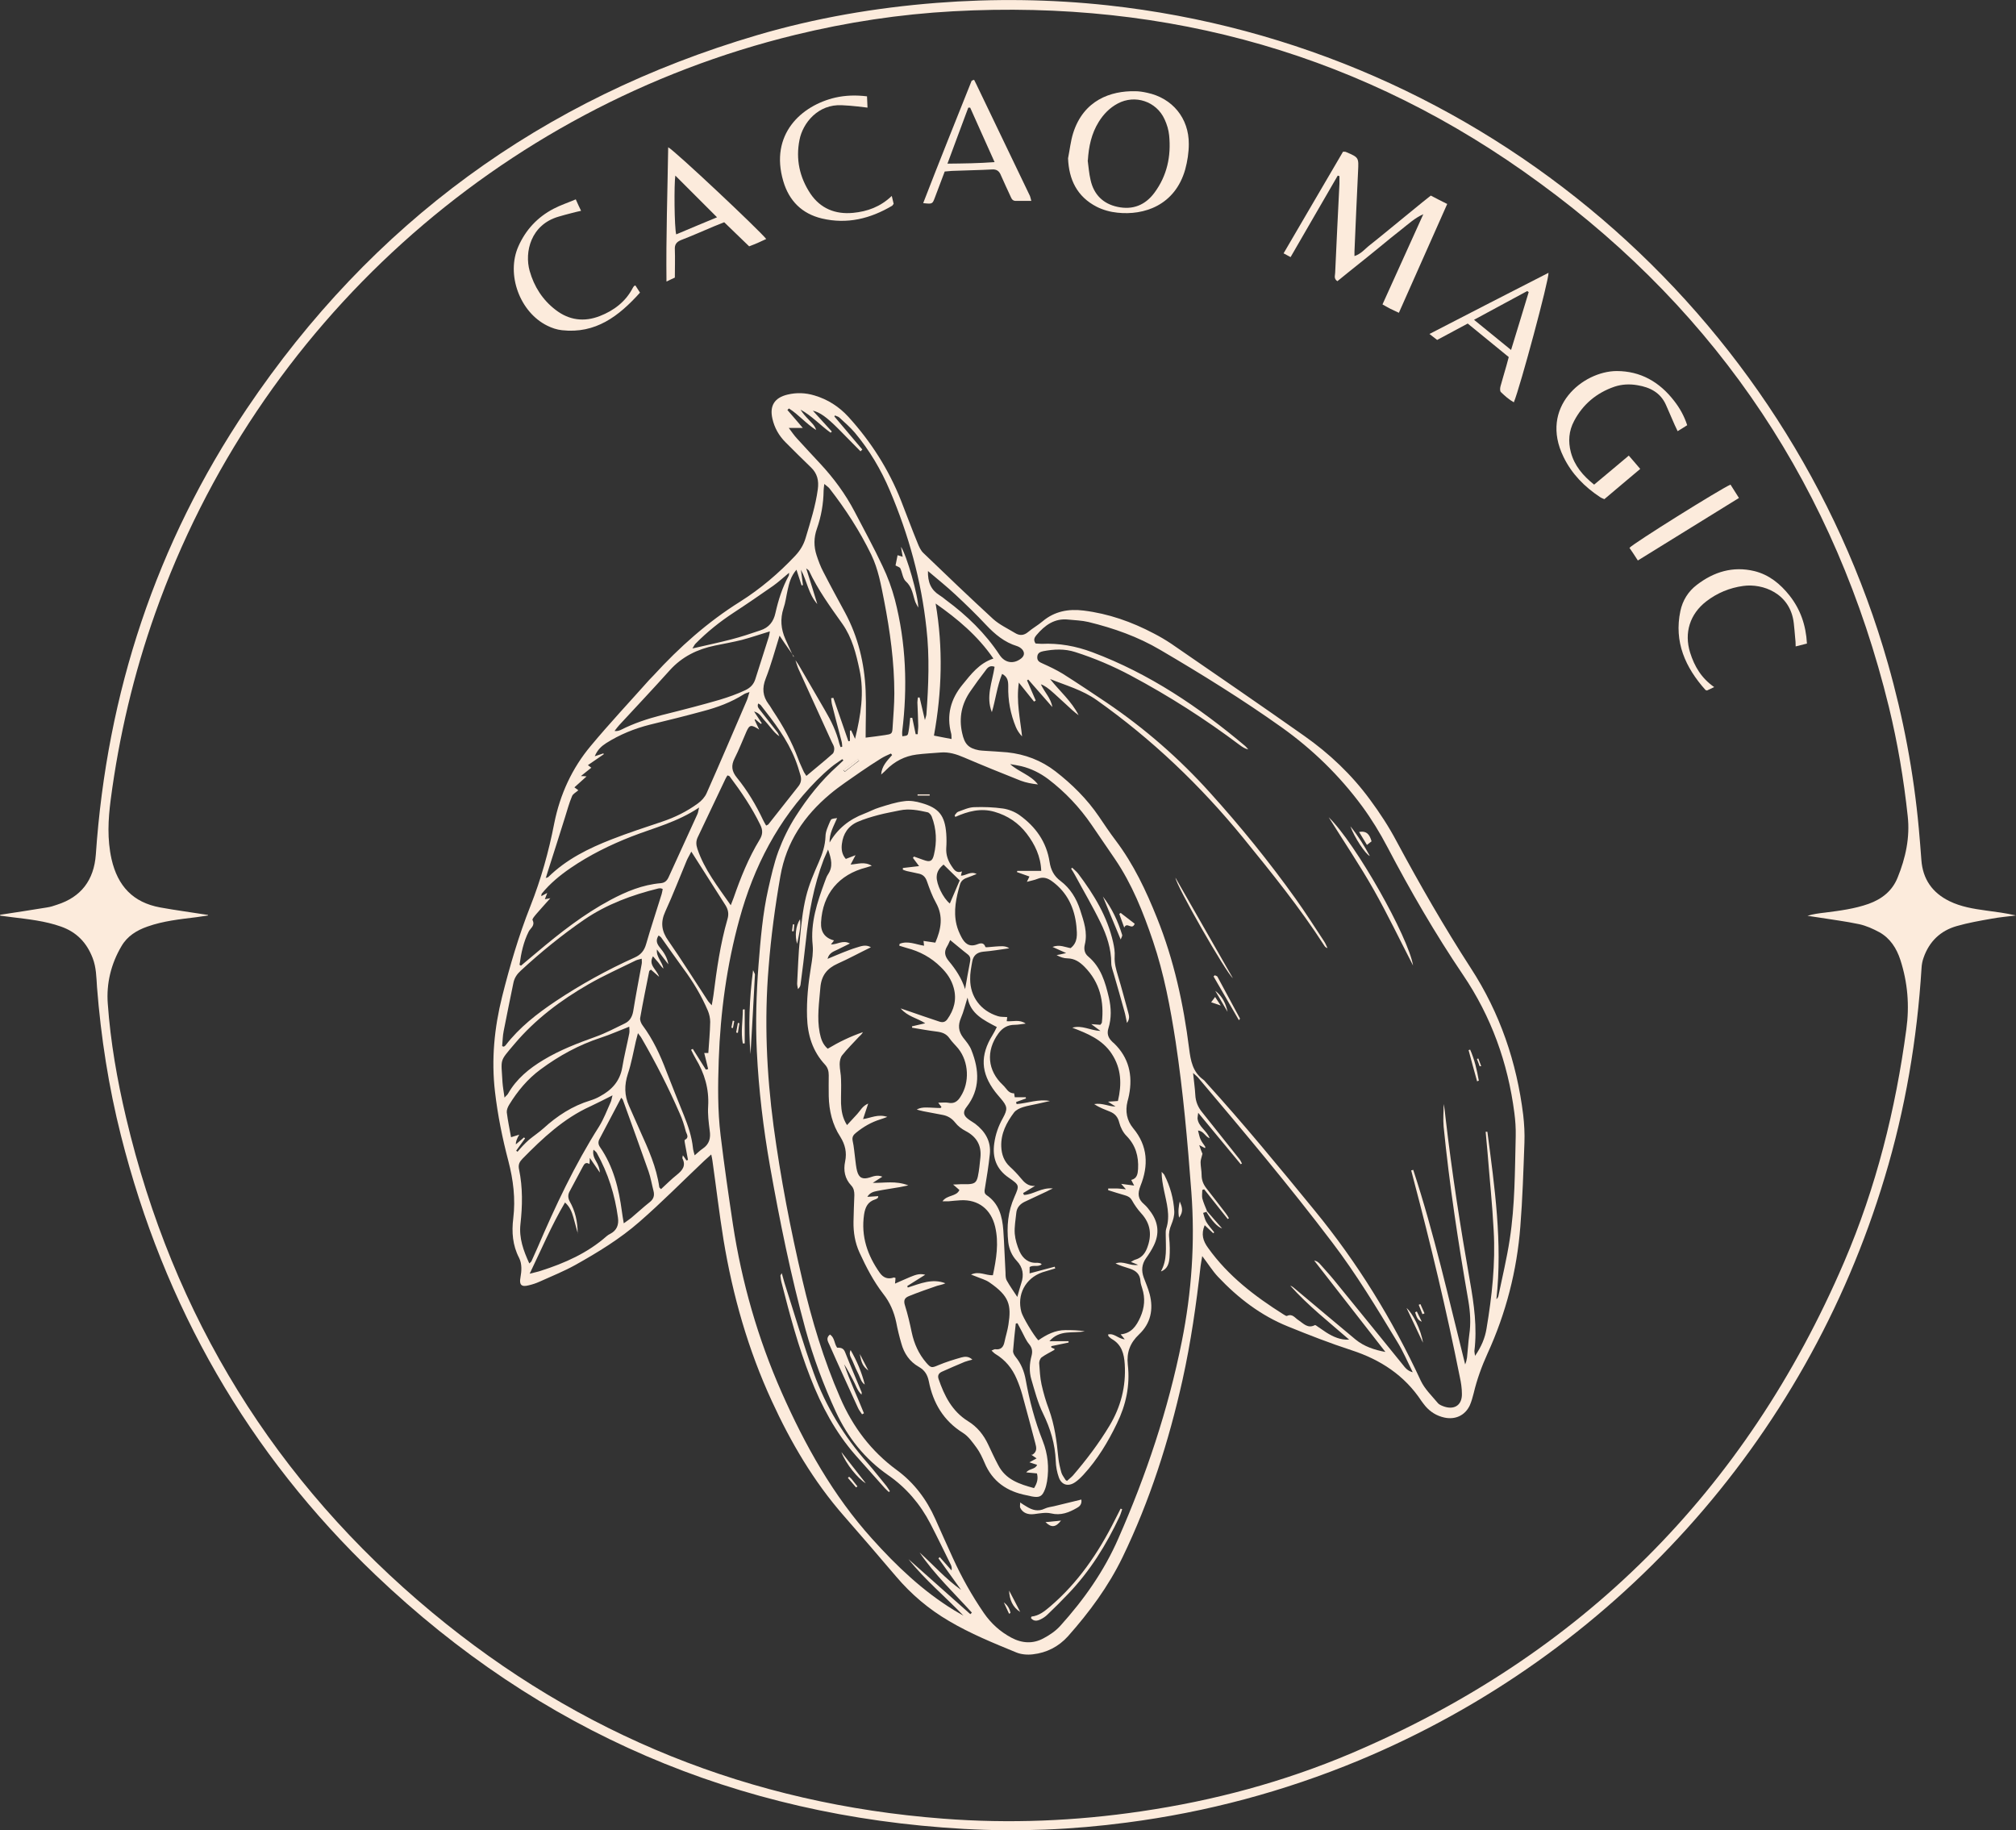 <?xml version="1.0" encoding="UTF-8"?>
<svg id="Vrstva_2" data-name="Vrstva 2" xmlns="http://www.w3.org/2000/svg" viewBox="0 0 118.03 107.14">
  <rect x="0" y="0" width="118.03" height="107.14" fill="#333333" stroke="none"/>
  <defs>
    <style>
      .cls-1 {
        fill: #fcebdc;
      }
    </style>
  </defs>
  <g id="Vrstva_1-2" data-name="Vrstva 1">
    <g id="coco">
      <path class="cls-1" d="M0,53.55c.92-.14,1.84-.28,2.75-.43,.2-.03,.4-.09,.59-.16,1.41-.45,2.16-1.44,2.27-2.93,.65-9.47,3.53-18.21,8.83-26.09C21.76,13.07,31.73,5.77,44.32,2.06c3.43-1.01,6.94-1.61,10.5-1.89,3.35-.26,6.69-.22,10.02,.14,22.09,2.41,39.87,18.09,45.69,38.53,.9,3.16,1.51,6.38,1.81,9.66,.05,.61,.11,1.23,.15,1.84,.08,1.12,.64,1.92,1.64,2.41,.67,.33,1.41,.45,2.14,.55,.58,.08,1.17,.15,1.76,.29-.48,.06-.96,.1-1.44,.19-.68,.12-1.37,.24-2.03,.43-.95,.27-1.61,.9-1.94,1.85-.07,.19-.11,.4-.12,.6-.26,4.17-.95,8.27-2.16,12.27-4.63,15.43-15.93,27.95-30.8,34.13-4.37,1.81-8.89,3.02-13.58,3.63-3.17,.42-6.35,.55-9.54,.37-13.29-.75-24.8-5.68-34.43-14.86-7.46-7.11-12.39-15.74-14.91-25.73-.72-2.85-1.17-5.74-1.4-8.68-.04-.58-.04-1.16-.26-1.72-.35-.9-.94-1.51-1.85-1.83-.93-.33-1.9-.43-2.87-.55-.23-.03-.46-.06-.69-.09,0-.02,0-.03,0-.05Zm12.17,0s0,.02,.01,.04c-.23,.03-.45,.07-.68,.1-.97,.12-1.94,.22-2.87,.55-.63,.22-1.18,.56-1.52,1.15-.61,1.03-.89,2.19-.8,3.36,.16,2.25,.55,4.47,1.07,6.67,2.75,11.65,8.73,21.33,17.92,28.97,8.67,7.2,18.66,11.21,29.91,12.07,3.89,.3,7.76,.14,11.61-.43,4.23-.62,8.34-1.72,12.28-3.39,13.47-5.72,23.1-15.33,28.87-28.77,1.87-4.36,3.01-8.92,3.64-13.62,.19-1.39,.08-2.73-.35-4.06-.22-.68-.6-1.27-1.23-1.62-.37-.2-.77-.38-1.18-.47-.8-.17-1.62-.27-2.42-.4-.2-.03-.41-.06-.61-.09,.35-.11,.7-.15,1.04-.19,.86-.11,1.72-.22,2.54-.51,.78-.28,1.39-.76,1.7-1.54,.47-1.15,.73-2.36,.59-3.6-.23-2.15-.59-4.28-1.1-6.38-3.11-12.7-9.9-22.98-20.45-30.68C79.95,3.23,68.44-.03,55.81,.66c-3.13,.17-6.21,.64-9.25,1.38C29.19,6.27,15.07,19.03,9.09,35.89c-1.26,3.55-2.12,7.2-2.61,10.93-.15,1.16-.21,2.3,.05,3.47,.36,1.58,1.26,2.54,2.85,2.83,.93,.17,1.87,.29,2.8,.44Z"/>
      <path class="cls-1" d="M70.39,73.51c-.04,.26-.08,.43-.1,.6-.25,2.24-.57,4.47-1.06,6.68-.8,3.58-1.91,7.06-3.51,10.37-.83,1.71-1.94,3.21-3.19,4.62-.55,.61-1.25,.97-2.06,1.06-.32,.04-.68,.01-.97-.11-1.34-.55-2.69-1.1-3.94-1.84-1.18-.69-2.21-1.56-3.1-2.61-1.01-1.19-2.03-2.37-3.06-3.55-1.76-2.01-3.1-4.29-4.21-6.71-1.39-3.01-2.29-6.17-2.83-9.44-.25-1.54-.43-3.09-.65-4.64-.01-.09-.03-.18-.07-.36-.16,.15-.29,.26-.41,.37-1.26,1.19-2.48,2.43-3.79,3.57-1.14,1-2.44,1.79-3.76,2.53-.67,.37-1.39,.66-2.1,.98-.2,.09-.41,.16-.63,.21-.42,.11-.56-.03-.48-.45,.07-.39,.1-.8-.08-1.16-.38-.73-.44-1.51-.34-2.31,.14-1.15,0-2.26-.29-3.37-.35-1.33-.62-2.67-.78-4.04-.22-1.89-.04-3.74,.42-5.58,.45-1.79,.97-3.56,1.65-5.28,.62-1.57,1.08-3.2,1.4-4.86,.34-1.69,1.04-3.22,2.14-4.53,1.1-1.32,2.28-2.58,3.42-3.86,.08-.09,.18-.18,.26-.27,1.51-1.65,3.16-3.12,5.06-4.31,1.19-.75,2.26-1.66,3.23-2.69,.29-.31,.49-.64,.61-1.05,.28-.94,.58-1.87,.71-2.84,.07-.51-.03-.93-.41-1.29-.5-.48-.99-.97-1.48-1.46-.39-.39-.65-.85-.77-1.39-.17-.75,.13-1.22,.88-1.4,.54-.13,1.06-.11,1.59,.05,.77,.23,1.43,.65,1.98,1.25,1.32,1.45,2.36,3.08,3.08,4.9,.33,.84,.64,1.68,.98,2.51,.08,.2,.18,.42,.33,.56,1.35,1.3,2.71,2.6,4.09,3.87,.37,.33,.84,.55,1.27,.81,.27,.17,.52,.16,.78-.06,.26-.22,.57-.39,.84-.62,.7-.59,1.52-.74,2.4-.63,1.46,.18,2.82,.66,4.11,1.34,.35,.18,.69,.38,1.02,.6,2.6,1.79,5.2,3.57,7.78,5.39,1.48,1.04,2.79,2.28,3.86,3.74,.57,.77,1.1,1.58,1.55,2.43,1.36,2.53,2.79,5.02,4.35,7.43,1.71,2.63,2.69,5.51,3.07,8.61,.06,.53,.09,1.07,.07,1.61-.06,1.64-.11,3.28-.24,4.91-.2,2.58-.84,5.07-1.92,7.43-.34,.75-.62,1.52-.81,2.32-.06,.24-.13,.49-.23,.72-.28,.59-.85,.85-1.49,.71-.45-.1-.82-.33-1.11-.67-.08-.1-.16-.2-.23-.3-.99-1.5-2.4-2.42-4.09-2.97-1.26-.41-2.49-.89-3.72-1.39-1.59-.64-2.93-1.67-4.1-2.91-.32-.34-.57-.75-.93-1.22Zm-23.9-35.07c-.18-.25-.36-.51-.54-.77-.09-.13-.18-.27-.31-.46-.28,.9-.5,1.72-.81,2.51-.22,.56-.18,1.03,.17,1.5,.1,.12,.17,.27,.26,.4,.59,.88,1.1,1.8,1.47,2.8,.09,.25,.21,.49,.32,.74,.04,.09,.11,.17,.16,.26,.53-.45,1.05-.86,1.54-1.3,.07-.06,.1-.22,.09-.33-.01-.12-.08-.23-.14-.35-.65-1.43-1.31-2.87-1.96-4.3-.07-.16-.11-.33-.17-.49,.07,.1,.15,.2,.21,.31,.51,.87,1.01,1.75,1.52,2.62,.36,.61,.67,1.25,.84,1.95,.02,.07,.05,.13,.07,.2,.03,0,.07-.01,.1-.02-.01-.11-.01-.22-.04-.32-.19-.72-.38-1.43-.56-2.15-.03-.12-.03-.24-.05-.37,.04,0,.09-.02,.13-.02,.29,.85,.59,1.7,.88,2.54,.03,0,.06-.01,.09-.02,0-.1,0-.2,0-.3s0-.2,0-.3c.02,0,.05-.01,.07-.02,.07,.14,.13,.28,.23,.5,.34-1.39,.55-2.71,.26-4.05-.2-.94-.43-1.87-1-2.68-.71-1-1.44-2-1.96-3.12-.01-.02-.05-.04-.16-.13,.24,.76,.45,1.42,.65,2.09-.52-.58-.6-1.35-.96-2.01l.12,.9s-.06,.01-.08,.02c-.09-.29-.19-.58-.3-.92-.33,.38-.43,.79-.52,1.2-.08,.35-.12,.72-.24,1.06-.2,.62-.15,1.21,.11,1.8,.15,.35,.32,.69,.47,1.03Zm24.14,32.5c-.06,.02-.12,.04-.19,.06,.06,.17,.09,.36,.18,.52,.13,.22,.31,.41,.47,.62-.02,.02-.04,.03-.06,.05-.16-.15-.32-.3-.5-.47-.22,.53-.1,.92,.2,1.33,1.17,1.64,2.73,2.83,4.41,3.89,.07,.04,.16,.11,.21,.09,.32-.15,.46,.12,.67,.25,.29,.19,.54,.51,.96,.29,.04-.02,.13,.07,.2,.11,.16,.1,.31,.22,.47,.32,.4,.25,.83,.45,1.34,.42-1.18-1.03-2.41-1.99-3.45-3.16,.12,.04,.21,.12,.3,.2,1.17,.98,2.34,1.97,3.52,2.95,.5,.41,1.1,.61,1.75,.73-1.39-1.78-2.78-3.57-4.17-5.35,.14,.02,.24,.1,.32,.18,.28,.32,.57,.63,.84,.96,1.35,1.65,2.69,3.31,4.03,4.96,.14,.18,.28,.36,.58,.44-.32-.65-.57-1.24-.91-1.79-1.2-1.98-2.4-3.97-3.81-5.82-2.5-3.3-5.16-6.46-7.83-9.62-.06-.08-.15-.14-.31-.29,.05,.5,.11,.89,.13,1.28,.02,.4,.16,.73,.41,1.03,.73,.91,1.46,1.83,2.18,2.74,.06,.07,.09,.16,.14,.25-.02,.01-.04,.03-.07,.04-.81-.98-1.62-1.96-2.49-3.01-.02,.18-.04,.25-.04,.32,.04,.49,.54,.71,.71,1.17-.27-.1-.34-.42-.68-.45,.06,.21,.08,.38,.15,.52,.07,.16,.19,.29,.28,.44,0,.01-.01,.04-.02,.07-.08-.04-.16-.08-.34-.18,.09,.26,.15,.43,.19,.51-.05,.21-.11,.35-.11,.49,0,.25,.06,.5,.06,.75,0,.3,.1,.55,.28,.78,.38,.48,.75,.97,1.13,1.46,.07,.09,.13,.19,.19,.29-.02,.02-.05,.03-.07,.05-.46-.58-.92-1.16-1.38-1.74-.04,.01-.07,.02-.11,.04,0,.16-.03,.34,0,.49,.07,.26,.18,.5,.28,.75-.01,.01-.03,.03-.04,.04Zm-18.4-26.74s-.04-.06-.07-.09c-.19,.09-.39,.17-.58,.29-.4,.25-.8,.51-1.19,.78-.61,.43-1.23,.83-1.8,1.31-1.5,1.26-2.55,2.79-2.9,4.79-.31,1.77-.55,3.55-.69,5.34-.26,3.11-.12,6.21,.29,9.3,.41,3.03,.99,6.04,1.69,9.02,.55,2.35,1.24,4.66,2.21,6.88,.74,1.71,1.81,3.13,3.31,4.23,1.01,.74,1.75,1.72,2.26,2.87,.34,.76,.68,1.53,1.03,2.29,.51,1.12,1.11,2.19,1.81,3.21,.42,.61,.95,1.09,1.6,1.44,.63,.34,1.28,.38,1.9,.04,.36-.19,.71-.43,.98-.73,1.38-1.53,2.56-3.2,3.39-5.1,1.64-3.72,2.92-7.55,3.72-11.54,.58-2.89,.78-5.81,.56-8.75-.22-2.94-.48-5.88-.92-8.8-.31-2-.68-3.98-1.33-5.9-.57-1.68-1.22-3.32-2.22-4.79-.45-.66-.91-1.33-1.36-1.99-.71-1.04-1.56-1.94-2.56-2.7-.47-.35-.99-.61-1.57-.75-.21-.05-.43-.08-.65-.12,.52,.47,1.2,.63,1.63,1.19-.35-.04-.69-.1-1.01-.22-1.11-.44-2.22-.89-3.32-1.36-.44-.19-.88-.33-1.37-.29-.47,.04-.95,.06-1.41,.12-.69,.09-1.29,.4-1.78,.9-.09,.1-.2,.18-.29,.27,.03-.49,.34-.8,.63-1.13Zm5.97-5.18c-.3-.09-.42,.12-.53,.27-.29,.37-.57,.76-.84,1.15-.53,.75-.7,1.57-.5,2.47,.14,.64,.36,.89,.99,1.01,.11,.02,.22,.02,.33,.03,.44,.03,.88,.05,1.32,.09,1.04,.11,1.99,.47,2.82,1.11,.98,.76,1.85,1.62,2.55,2.65,.32,.47,.63,.94,.98,1.4,1.05,1.39,1.78,2.94,2.42,4.54,.99,2.46,1.55,5.03,1.88,7.65,.09,.71,.21,1.37,.84,1.82,.06,.04,.11,.12,.16,.17,2.2,2.42,4.27,4.94,6.34,7.47,2.51,3.06,4.56,6.39,6.22,9.97,.23,.49,.65,.89,1,1.31,.09,.11,.26,.17,.41,.22,.6,.18,1.01-.13,1-.75,0-.33-.05-.66-.12-.98-.78-3.91-1.71-7.79-2.73-11.65-.04-.15-.08-.3-.12-.46,.04,0,.08-.02,.12-.03,1.23,3.74,2.08,7.57,3.04,11.39,.06-.14,.09-.27,.11-.41,.05-.44,.07-.88,.13-1.32,.1-.67,.06-1.32-.05-1.98-.59-3.39-1.11-6.78-1.45-10.21-.04-.44,0-.88,0-1.32,.06,.26,.08,.52,.11,.78,.37,3.21,.87,6.41,1.43,9.59,.24,1.35,.43,2.71,.26,4.09,0,.06,.02,.13,.04,.28,.37-.54,.58-1.04,.67-1.59,.32-1.9,.53-3.82,.42-5.75-.08-1.53-.24-3.05-.36-4.57-.03-.4-.08-.8-.11-1.21,.03,0,.07,0,.1,0,.43,3.25,.89,6.5,.53,9.8,.06-.05,.09-.1,.11-.16,.23-1.11,.5-2.22,.67-3.34,.31-2,.3-4.02,.35-6.04,.01-.46-.02-.92-.08-1.37-.38-2.93-1.35-5.63-3.01-8.08-1.63-2.41-3.08-4.92-4.43-7.49-.43-.82-.92-1.62-1.47-2.37-1.32-1.79-2.9-3.33-4.71-4.62-2.29-1.63-4.68-3.11-7.1-4.53-1.32-.78-2.74-1.28-4.22-1.64-.38-.09-.78-.1-1.17-.14-.81-.09-1.38,.33-1.87,.91-.12,.14-.19,.29-.05,.49,.11,0,.23,.02,.35,.02,1.02-.05,2.01,.13,2.97,.49,3.34,1.25,6.24,3.21,8.95,5.49,.07,.06,.12,.13,.18,.2-.19-.04-.34-.14-.49-.25-2.02-1.52-4.15-2.88-6.38-4.07-1.05-.56-2.13-1.02-3.26-1.38-.62-.2-1.24-.17-1.87-.05-.18,.04-.33,.1-.35,.32-.02,.24,.12,.32,.31,.4,.4,.18,.8,.37,1.18,.6,.87,.55,1.72,1.12,2.57,1.69,2.23,1.51,4.25,3.27,6.05,5.27,1.79,1.98,3.47,4.05,5.02,6.22,.58,.81,1.11,1.65,1.66,2.48,.08,.12,.14,.27,.2,.4-.11-.03-.15-.09-.19-.15-1.43-2.22-3.09-4.27-4.75-6.31-2.5-3.06-5.33-5.76-8.56-8.05-.84-.6-1.8-.86-2.74-1.24,.56,.71,1.26,1.3,1.67,2.12-.26-.19-.5-.41-.73-.63-.23-.21-.47-.43-.7-.64q-.5-.46-.78-.54c.21,.46,.59,.81,.67,1.33-.47-.54-.94-1.07-1.41-1.61-.02,.02-.05,.03-.07,.05,.17,.39,.34,.78,.51,1.18-.03,.02-.07,.04-.1,.06-.28-.35-.55-.69-.89-1.11-.16,1.12,.08,2.12,.19,3.15-.16-.17-.28-.35-.36-.54-.32-.77-.47-1.57-.45-2.4,0-.29-.03-.55-.36-.72-.3,.75-.38,1.51-.6,2.24-.36-.9,.02-1.75,.16-2.65Zm-8.82,5.49s-.05-.05-.07-.07c-.22,.16-.45,.3-.65,.47-.29,.24-.57,.5-.84,.77-2.26,2.29-3.69,5.05-4.53,8.13-.74,2.69-1.11,5.43-1.21,8.22-.05,1.48-.07,2.97,.11,4.44,.21,1.74,.46,3.47,.72,5.2,.52,3.4,1.46,6.68,2.85,9.83,1.37,3.1,3.01,6.04,5.3,8.58,1.43,1.59,2.97,3.06,4.8,4.18,.18,.11,.37,.21,.55,.32-1.07-1.12-2.26-2.1-3.22-3.31,1.21,1.07,2.41,2.15,3.62,3.22l.09-.09c-1.04-1.15-2.18-2.22-3.06-3.52,.81,.73,1.53,1.55,2.43,2.19-.44-.62-.89-1.23-1.33-1.85,.03-.02,.05-.04,.08-.07l.69,.78c.03-.13,0-.24-.04-.33-.4-.81-.79-1.62-1.2-2.41-.59-1.14-1.41-2.1-2.46-2.83-1.37-.95-2.37-2.2-3.07-3.71-.72-1.56-1.32-3.17-1.78-4.83-.86-3.15-1.51-6.35-2.08-9.56-.39-2.22-.66-4.46-.77-6.72-.08-1.69-.03-3.37,.1-5.06,.12-1.49,.24-2.99,.57-4.45,.17-.74,.33-1.48,.59-2.19,.27-.72,.61-1.42,1.02-2.06,.69-1.08,1.48-2.08,2.44-2.94,.11-.1,.22-.21,.34-.32Zm-17.45,6.89c.09-.03,.14-.03,.17-.06,1.06-1.04,2.36-1.68,3.72-2.21,.97-.38,1.96-.7,2.94-1.03,.75-.25,1.46-.6,2.1-1.07,.21-.15,.41-.37,.51-.6,.8-1.8,1.57-3.61,2.35-5.42,.06-.14,.09-.28,.16-.5-.17,.06-.26,.08-.33,.13-.74,.47-1.55,.77-2.39,.99-1.03,.28-2.07,.54-3.11,.79-.91,.23-1.77,.58-2.56,1.08-.28,.18-.51,.39-.67,.77,.22-.07,.37-.12,.51-.17,0,.02,.01,.04,.02,.05-.31,.21-.61,.42-.93,.64,.09,.07,.14,.11,.2,.15-.19,.15-.38,.3-.61,.49,.17,0,.24,.01,.33,.02-.24,.22-.47,.42-.71,.64,.11,.08,.17,.13,.23,.17-.13,.12-.32,.21-.37,.35-.17,.4-.28,.82-.41,1.23-.33,1.05-.66,2.1-1,3.15-.04,.12-.07,.23-.12,.39Zm18.56-25.09s-.07,.07-.11,.11c-.43-.43-.85-.87-1.28-1.3-.71-.71-1.09-.98-1.51-1.08,.38,.42,.75,.82,1.11,1.22-.02,.02-.04,.04-.07,.07-.6-.43-1.1-.99-1.76-1.35,.13,.22,.3,.4,.47,.58,.17,.19,.37,.35,.44,.61-.58-.36-1.02-.9-1.59-1.26-.03,.03-.06,.06-.09,.09,.3,.34,.59,.69,.9,1.05h-.82c.18,.24,.32,.45,.49,.63,.44,.49,.9,.97,1.35,1.46,.79,.85,1.47,1.77,2.01,2.8,.55,1.06,1.13,2.11,1.64,3.2,.3,.62,.54,1.28,.72,1.95,.66,2.55,.75,5.14,.43,7.74-.01,.09,0,.18,.01,.27,.31-.04,.32-.04,.36-.27,.05-.27,.07-.54,.1-.81,.04,0,.08,0,.12,0,.07,.32,.13,.64,.2,.96,.04,0,.08,0,.12,0,0-.16,.03-.32,.03-.49-.01-.46-.03-.91-.05-1.37,0-.1,.02-.19,.03-.29,.03,0,.07,0,.1,0,.09,.4,.19,.81,.31,1.32,.05-.19,.09-.27,.09-.36,.12-1.67,.19-3.34,0-5.01-.3-2.79-1.04-5.47-2.14-8.06-.52-1.23-1.19-2.36-2.05-3.39-.27-.32-.6-.6-.91-.89-.07-.06-.17-.08-.26-.12-.01,.02-.02,.04-.03,.06,.55,.65,1.09,1.29,1.64,1.94Zm.19,16.87c.39-.05,.76-.09,1.13-.15,.4-.06,.43-.07,.45-.46,.04-.66,.1-1.32,.1-1.98,0-1.83-.25-3.64-.6-5.44-.18-.91-.34-1.83-.75-2.68-.67-1.38-1.5-2.66-2.44-3.87-.07-.09-.17-.15-.31-.27-.02,.18-.04,.29-.04,.39-.01,.76-.14,1.51-.39,2.22-.19,.53-.19,1.05-.02,1.57,.11,.33,.23,.66,.39,.96,.41,.8,.84,1.59,1.27,2.38,.77,1.43,1.14,2.97,1.21,4.58,.04,.89,0,1.79,0,2.74Zm-21.28,18.06s.07,.02,.1,.03c.03-.03,.08-.05,.1-.08,.81-1.05,1.84-1.85,2.93-2.58,1.47-.98,3.01-1.83,4.63-2.56,.36-.16,.56-.4,.67-.79,.28-.98,.61-1.95,.91-2.93,.03-.1,.04-.2,.06-.29-.06-.02-.09-.04-.12-.04-.05,0-.1,0-.14,.01-1.54,.38-3.01,.92-4.33,1.82-1.31,.9-2.55,1.91-3.72,2.99-.22,.2-.37,.42-.43,.71-.19,.94-.39,1.88-.57,2.82-.06,.29-.06,.59-.09,.88Zm1-4.78s.06,.05,.1,.07c.31-.26,.62-.52,.93-.78,1.35-1.14,2.74-2.23,4.31-3.07,.92-.49,1.88-.89,2.94-.98,.23-.02,.36-.13,.46-.34,.56-1.24,1.13-2.46,1.69-3.7,.04-.08,.05-.18,.1-.39-1.28,.86-2.65,1.19-3.96,1.7-1.25,.49-2.45,1.08-3.56,1.84-.63,.43-1.21,.91-1.69,1.5-.02,.03-.02,.08-.03,.15,.12-.06,.21-.11,.35-.19-.06,.15-.09,.25-.14,.37,.12-.02,.18-.03,.32-.06-.3,.34-.56,.62-.8,.9-.1,.12-.28,.32-.24,.38,.16,.32-.11,.46-.22,.66-.31,.61-.45,1.27-.54,1.94Zm10.94,6.15s.08-.02,.12-.03c-.07-.31-.15-.61-.23-.94h.24c.04-.62,.1-1.22,.11-1.82,0-.21-.05-.44-.13-.64-.38-.89-.87-1.71-1.45-2.49-.44-.6-.86-1.21-1.29-1.81-.03-.04-.09-.07-.15-.12-.19,.28-.1,.49,.07,.7,.24,.29,.44,.6,.5,.99l-.67-.87c-.05,.45,.32,.72,.38,1.12-.12-.11-.21-.24-.3-.36-.09-.11-.19-.22-.31-.36-.29,.52,.21,.75,.36,1.2-.22-.19-.35-.31-.48-.42-.06,.05-.1,.07-.1,.09-.18,.91-.37,1.82-.53,2.74-.02,.13,.05,.31,.14,.43,.61,.82,1.03,1.73,1.39,2.68,.34,.87,.68,1.73,1.03,2.59,.25,.62,.46,1.24,.53,1.91,.01,.12,.05,.23,.1,.43,.19-.16,.32-.29,.47-.39,.39-.26,.48-.62,.41-1.07-.06-.47-.12-.95-.09-1.41,.06-1.02-.21-1.93-.73-2.79-.1-.17-.18-.34-.27-.52,.03-.02,.07-.04,.1-.05,.26,.41,.51,.81,.77,1.22Zm-11.8,1.64c.11-.13,.18-.17,.21-.24,.49-.86,1.23-1.46,2.06-1.96,.96-.58,2-.98,3.06-1.36,.59-.21,1.15-.51,1.71-.78,.29-.14,.43-.38,.49-.7,.15-.93,.33-1.86,.5-2.79,.02-.09,0-.18,0-.3-.14,.04-.25,.06-.34,.1-.93,.46-1.88,.88-2.78,1.4-1.62,.93-3.11,2.05-4.32,3.48-.91,1.08-.79,.83-.71,2.26,.02,.27,.07,.55,.12,.9Zm7.3-4.15c-.57,.22-1.1,.46-1.65,.64-1.29,.42-2.46,1.06-3.54,1.86-.76,.56-1.35,1.27-1.84,2.07-.08,.13-.15,.3-.14,.44,.06,.48,.16,.96,.25,1.46,.19-.06,.31-.1,.48-.15q-.21,.35-.2,.57c.16-.14,.32-.27,.48-.41,.02,.02,.04,.04,.06,.06-.17,.24-.35,.48-.52,.72,.03,.02,.05,.04,.08,.06,.1-.11,.19-.23,.3-.34,.12-.12,.24-.25,.37-.36,.28-.23,.58-.43,.85-.67,.8-.73,1.69-1.31,2.74-1.63,.19-.06,.39-.14,.56-.24,.69-.37,1.17-.88,1.31-1.69,.11-.67,.28-1.33,.41-1.99,.03-.13,0-.27,0-.42Zm8.23-23.14c-.59,.18-1.11,.36-1.64,.5-.52,.13-1.05,.22-1.57,.33-1.03,.21-1.93,.65-2.65,1.45-.97,1.08-1.96,2.13-2.95,3.2-.1,.11-.19,.23-.28,.35,.16,.02,.27-.02,.38-.07,.75-.38,1.54-.64,2.35-.85,.63-.16,1.25-.31,1.88-.48,1.03-.28,2.08-.53,3.05-.99,.29-.14,.48-.33,.58-.64,.26-.83,.53-1.65,.79-2.48,.03-.09,.04-.18,.06-.31Zm-14.09,37.01c.08-.08,.11-.1,.13-.13,.12-.26,.23-.52,.35-.78,1.05-2.45,2.18-4.86,3.61-7.11,.28-.45,.47-.96,.69-1.45,.04-.09,.05-.2,.1-.38-.48,.24-.88,.45-1.29,.64-1.57,.71-2.79,1.86-3.98,3.07-.02,.02-.04,.05-.06,.07-.15,.16-.19,.34-.14,.56,.22,1.06,.2,2.13,.08,3.2-.09,.81,.17,1.54,.52,2.3Zm9.49-24.11c-.1,.2-.19,.34-.26,.5-.42,1-.81,2.02-1.26,3-.29,.63-.22,1.15,.18,1.71,.8,1.15,1.54,2.34,2.31,3.51,.05,.08,.12,.14,.23,.27,.04-.25,.08-.42,.1-.59,.19-1.5,.4-3,.82-4.45,.09-.3,.05-.55-.11-.81-.65-1.02-1.3-2.04-2-3.14Zm-.28,18.07s.06-.02,.09-.03c-.05-.29-.11-.57-.16-.86-.02-.11-.06-.3-.03-.31,.29-.15,.1-.35,.06-.51-.09-.35-.2-.7-.35-1.03-.66-1.52-1.41-2.99-2.24-4.42-.04-.08-.11-.15-.21-.29-.05,.2-.09,.33-.12,.46-.15,.64-.26,1.3-.47,1.92-.21,.65-.21,1.26,.07,1.88,.22,.49,.43,.98,.65,1.47,.48,1.06,.96,2.12,1.12,3.29,0,.02,.04,.04,.1,.11,.31-.28,.6-.58,.93-.84,.32-.26,.54-.52,.33-.95-.02-.03,0-.09,.02-.19,.09,.12,.15,.21,.21,.3Zm-6.36,4.28c-.09-.32-.17-.63-.26-.95-.09-.31-.2-.61-.49-.87-.79,1.34-1.37,2.72-2.07,4.17,.3-.08,.48-.11,.65-.17,1.41-.45,2.74-1.04,3.86-2.03,.06-.05,.13-.1,.2-.13,.39-.2,.52-.53,.46-.95-.18-1.34-.58-2.61-1.24-3.79-.04-.07-.12-.12-.19-.19q-.08,.29,.14,.66t.23,.68c-.19-.27-.36-.53-.59-.86,0,.18-.01,.26-.02,.36-.2-.13-.3-.02-.38,.14-.26,.49-.52,.97-.78,1.46-.11,.2-.1,.38,0,.58,.33,.57,.47,1.2,.47,1.89Zm8.95-19.21c.08-.21,.13-.33,.17-.44,.41-1.18,.87-2.33,1.52-3.4,.19-.31,.2-.56,.04-.88-.49-1.01-1.12-1.94-1.79-2.83-.02-.03-.08-.04-.13-.06-.04,.07-.09,.14-.12,.21-.54,1.14-1.08,2.28-1.62,3.41-.11,.23-.1,.44-.02,.68,.41,1.22,1.19,2.2,1.96,3.31Zm2.07-4.67c.09-.05,.12-.05,.14-.08,.59-.74,1.17-1.49,1.76-2.23,.15-.19,.18-.4,.12-.62-.09-.32-.19-.64-.31-.94-.47-1.19-1.24-2.19-2.02-3.18-.03-.04-.09-.06-.15-.1-.09,.22,.07,.32,.15,.44,.32,.41,.64,.82,.96,1.23,.06,.07,.09,.17,.13,.25-.2-.13-.34-.3-.48-.47-.15-.18-.3-.37-.46-.54-.13-.15-.22-.35-.54-.44,.19,.29,.32,.49,.45,.69-.02,.01-.04,.02-.05,.04-.11-.09-.22-.18-.33-.28-.01,.01-.03,.03-.04,.04,.08,.17,.15,.33,.27,.57-.47-.31-.57-.29-.75,.12-.23,.52-.43,1.05-.69,1.56-.22,.43-.17,.76,.13,1.13,.62,.76,1.12,1.6,1.54,2.49,.05,.11,.12,.22,.19,.34Zm-8.48,15.93c-.43,.82-.85,1.62-1.27,2.41-.09,.17-.08,.32,.03,.48,.78,1.13,1.1,2.42,1.28,3.77,.03,.21,.06,.42,.11,.69,.19-.14,.32-.22,.44-.32,.36-.3,.71-.63,1.08-.92,.23-.18,.29-.39,.22-.66-.1-.38-.16-.77-.29-1.14-.49-1.4-1-2.79-1.5-4.18-.01-.04-.05-.07-.09-.12Zm18.41-28.92c.44,2.58,.37,5.13-.1,7.72,.38,.07,.68,.14,1.03,.2-.01-.15,0-.23-.02-.31-.29-1.08-.03-2.03,.66-2.87,.5-.61,.97-1.25,1.81-1.53-.92-1.34-2.1-2.32-3.38-3.22Zm-8.57-1.82c-.34,.28-.63,.55-.94,.77-.76,.53-1.53,1.06-2.31,1.57-.81,.53-1.56,1.13-2.24,1.82-.07,.07-.1,.16-.18,.28,.81-.19,1.54-.34,2.27-.53,.58-.15,1.15-.34,1.71-.53,.49-.16,.77-.5,.88-1.02,.17-.75,.4-1.49,.78-2.18,.02-.04,.01-.09,.02-.19Zm8.12-.11c-.02,.68,.18,1.12,.67,1.43,.13,.08,.26,.18,.38,.28,1.22,.9,2.31,1.95,3.15,3.23,.31,.46,.81,.54,1.25,.2,.19-.15,.23-.34,.07-.53-.08-.09-.19-.16-.31-.2-.73-.22-1.29-.69-1.81-1.24-.57-.61-1.17-1.19-1.78-1.76-.5-.47-1.04-.9-1.64-1.41Zm-4.96,11.67s.06,.07,.09,.1c.28-.22,.56-.44,.84-.65-.02-.03-.05-.06-.07-.09-.29,.21-.58,.43-.86,.64Z"/>
      <path class="cls-1" d="M83.77,11.45c.32,.17,.62,.32,.96,.49-.95,2.13-1.88,4.23-2.83,6.37-.19-.09-.34-.16-.49-.23-.14-.07-.27-.15-.47-.26,.8-1.77,1.6-3.53,2.39-5.28-.5,.22-.88,.58-1.29,.9-.42,.33-.84,.67-1.25,1.01-.42,.34-.83,.68-1.25,1.01-.42,.33-.83,.67-1.24,1-.23-.15-.13-.34-.13-.5,.08-1.73,.16-3.47,.25-5.2,0-.15,0-.3,0-.45-.03-.01-.07-.02-.1-.03-.92,1.58-1.83,3.17-2.76,4.77-.15-.08-.25-.13-.41-.22,1.17-2.01,2.33-3.98,3.48-5.95,.09,0,.14,0,.18,.02,.75,.32,.74,.32,.7,1.14-.08,1.56-.14,3.12-.21,4.68,0,.08,0,.16,0,.27,.4-.13,.63-.44,.92-.66,.3-.23,.59-.48,.88-.71,.29-.24,.59-.48,.88-.72,.29-.24,.59-.48,.88-.72,.29-.24,.59-.48,.92-.74Z"/>
      <path class="cls-1" d="M62.53,9.27c.1-.49,.15-1,.3-1.48,.61-1.93,2.2-2.48,3.63-2.45,.24,0,.47,.04,.7,.09,1.48,.31,2.45,1.49,2.44,3,0,.5-.08,1.01-.21,1.49-.6,2.11-2.42,2.7-3.97,2.53-.41-.04-.85-.16-1.22-.35-1.14-.59-1.62-1.58-1.67-2.84Zm1.15,.11c.05,.39,.08,.78,.17,1.16,.19,.85,.73,1.39,1.58,1.57,.89,.19,1.62-.1,2.16-.83,.74-1,.98-2.14,.86-3.35-.03-.32-.13-.65-.27-.95-.48-1.05-1.73-1.46-2.74-.92-.47,.25-.83,.62-1.11,1.07-.43,.69-.59,1.45-.64,2.26Z"/>
      <path class="cls-1" d="M93.33,28.37c.7-.58,1.35-1.13,2.03-1.7,.23,.26,.43,.5,.67,.78-.72,.6-1.41,1.19-2.1,1.77-.11-.05-.18-.07-.25-.12-.91-.6-1.66-1.36-2.14-2.35-1.43-2.92,1.13-5.02,3.11-5.03,1.4,0,2.51,.64,3.36,1.74,.33,.42,.59,.88,.77,1.43-.18,.12-.35,.22-.56,.35-.07-.14-.12-.25-.17-.36-.17-.39-.34-.78-.51-1.17-.32-.73-.94-1.04-1.67-1.16-.45-.08-.92-.06-1.36,.09-1.04,.36-1.84,1.03-2.35,2-.31,.58-.36,1.2-.19,1.84,.21,.78,.7,1.36,1.35,1.88Z"/>
      <path class="cls-1" d="M60.39,11.76c-.34,0-.63,0-.92,0-.18,0-.24-.11-.3-.25-.19-.42-.39-.83-.57-1.25-.1-.25-.25-.36-.53-.34-.74,.04-1.48,.05-2.22,.08-.17,0-.34,.03-.54,.04-.19,.51-.38,1.01-.57,1.51-.15,.4-.15,.4-.69,.34,.93-2.41,1.89-4.79,2.84-7.17l.14-.05c.04,.08,.08,.16,.12,.24,1.05,2.19,2.1,4.37,3.15,6.56,.03,.07,.04,.15,.08,.29Zm-4.93-2.18c.96-.01,1.83-.02,2.77-.09-.5-1.12-.97-2.15-1.43-3.19-.04,0-.07,0-.11,0-.4,1.06-.79,2.13-1.22,3.28Z"/>
      <path class="cls-1" d="M88.33,20.9c-.8-.65-1.59-1.3-2.4-1.96-.59,.32-1.17,.63-1.79,.96-.13-.1-.26-.2-.45-.35,2.35-1.22,4.65-2.39,6.97-3.58,.03,.41-1.66,6.69-2.03,7.58-.29-.16-.53-.38-.76-.6-.06-.06-.05-.23-.02-.34,.11-.41,.24-.82,.35-1.22,.04-.15,.08-.3,.13-.48Zm.14-.42c.36-1.18,.7-2.28,1.03-3.38-.03-.02-.06-.04-.09-.06-1.01,.55-2.03,1.09-3.11,1.68,.75,.61,1.42,1.16,2.16,1.76Z"/>
      <path class="cls-1" d="M39.12,8.62c.39,.2,5.32,4.84,5.74,5.37-.17,.08-.34,.16-.5,.23-.16,.07-.32,.13-.5,.2-.48-.47-.95-.92-1.46-1.41-.2,.08-.4,.16-.6,.24-.64,.27-1.27,.55-1.92,.8-.27,.11-.39,.26-.37,.56,.02,.53,0,1.07,0,1.64-.14,.06-.27,.13-.49,.23-.03-2.64,.06-5.2,.1-7.84Zm.42,1.65c-.08,.48-.06,3.06,.05,3.45,.81-.34,1.61-.68,2.39-1-.83-.83-1.63-1.63-2.44-2.44Z"/>
      <path class="cls-1" d="M105.8,37.67c-.24,.06-.43,.11-.67,.17,0-.2-.01-.36-.03-.51-.02-.28-.05-.56-.08-.85-.2-1.76-1.83-2.34-2.96-2.18-.8,.11-1.52,.41-2.16,.9-.96,.74-1.31,1.84-.95,3,.25,.8,.66,1.5,1.41,2.02-.18,.09-.32,.15-.42,.2-.06-.02-.08-.02-.09-.03-1.18-1.32-1.85-2.81-1.47-4.62,.13-.62,.46-1.15,.96-1.53,1-.77,2.12-1.11,3.37-.81,.86,.21,1.52,.75,2.06,1.43,.63,.8,.96,1.72,1.02,2.81Z"/>
      <path class="cls-1" d="M33.71,11.67c.12,.27,.2,.45,.31,.67-.22,.05-.4,.09-.58,.14-.24,.06-.49,.13-.73,.2-1.64,.47-2.01,2.08-1.7,3.18,.26,.92,.76,1.7,1.52,2.28,.79,.61,1.67,.72,2.59,.36,.82-.32,1.51-.84,1.93-1.65,.02-.04,.05-.08,.08-.11,0-.01,.03-.01,.07-.03,.08,.12,.16,.25,.27,.42-1.24,1.38-2.6,2.42-4.57,2.2-.29-.03-.59-.13-.85-.26-1.62-.79-2.43-3.01-1.7-4.65,.43-.97,1.12-1.71,2.06-2.2,.4-.21,.83-.35,1.3-.55Z"/>
      <path class="cls-1" d="M50.76,5.63c.01,.24,.02,.43,.03,.67-.23-.03-.41-.05-.6-.07-.3-.03-.59-.06-.89-.07-1.41-.08-2.3,1.05-2.49,2.02-.23,1.13,0,2.2,.64,3.16,.59,.87,1.46,1.22,2.5,1.12,.83-.08,1.59-.35,2.26-.99,.05,.2,.08,.34,.11,.46-.04,.06-.06,.09-.08,.11-1.28,.76-2.64,1.1-4.12,.75-1.17-.28-1.92-1.03-2.26-2.18-.81-2.74,1.05-4.44,3.06-4.9,.59-.13,1.18-.15,1.84-.07Z"/>
      <path class="cls-1" d="M101.31,28.36c.15,.24,.31,.49,.5,.79-1.98,1.22-3.93,2.43-5.92,3.66-.17-.27-.33-.51-.49-.74,.25-.28,5.28-3.42,5.91-3.7Z"/>
      <path class="cls-1" d="M49.37,45.06c.29-.21,.58-.43,.86-.64,.02,.03,.05,.06,.07,.09-.28,.22-.56,.44-.84,.65-.03-.03-.06-.07-.09-.1Z"/>
      <path class="cls-1" d="M62.47,86.69c.15-.14,.26-.22,.35-.32,.78-.91,1.51-1.87,2.13-2.9,.67-1.11,.98-2.31,.9-3.61-.04-.62-.18-1.15-.76-1.48-.07-.04-.12-.1-.18-.15-.02-.02-.02-.06-.04-.11,.36-.1,.59,.25,.98,.28-.09-.11-.14-.18-.24-.29,.63-.06,.92-.49,1.15-1,.25-.56,.3-1.12,.11-1.7-.04-.13-.09-.27-.1-.41-.02-.41-.26-.62-.63-.74-.28-.09-.56-.17-.83-.3,.46-.18,.85,.17,1.32,.08-.12-.05-.24-.1-.42-.17,.1-.05,.17-.11,.25-.13,.35-.1,.56-.33,.69-.66,.3-.76,.23-1.44-.34-2.06-.21-.23-.39-.49-.54-.76-.1-.17-.23-.24-.41-.29-.33-.09-.65-.2-.98-.3,0-.03,0-.06,0-.1,.16,0,.31,0,.47,0,.17,0,.34,.03,.57,.05-.11-.12-.17-.19-.28-.32,.28,.04,.49,.06,.76,.1-.07-.14-.11-.21-.17-.33,.34-.08,.38-.35,.4-.64,.04-.74-.14-1.39-.68-1.94-.2-.2-.35-.5-.42-.77-.08-.33-.25-.53-.55-.65-.28-.12-.58-.21-.92-.44,.5-.08,.85,.15,1.25,.14-.12-.08-.25-.15-.44-.28,.23-.01,.39-.03,.58-.04,.23-.97,.21-1.89-.36-2.76-.55-.84-1.42-1.19-2.31-1.53,.56-.17,1.04,.16,1.65,.19-.2-.15-.33-.24-.54-.4,.25,.02,.39,.03,.53,.04,.04-.05,.08-.09,.09-.13,.14-1.24-.11-2.35-1.02-3.27-.28-.28-.57-.48-.99-.49-.21,0-.42-.07-.64-.19,.16-.03,.31-.06,.56-.12-.29-.13-.51-.23-.8-.36,.42-.16,.74,.02,1.06,.07,.44-.34,.38-.82,.34-1.28-.11-1.07-.53-1.97-1.41-2.62-.28-.21-.55-.29-.88-.15-.17,.07-.36,.1-.61,.17,.07-.14,.1-.21,.15-.31-.24-.09-.49-.17-.73-.26,0-.02,.01-.05,.02-.07h1.4c-.03-.85-.37-1.55-.85-2.18-.48-.63-1.12-1.06-1.89-1.28-.8-.23-1.55-.03-2.29,.3-.01-.03-.03-.06-.04-.09,.06-.07,.12-.18,.2-.21,.31-.11,.62-.26,.94-.27,.56-.02,1.14,0,1.7,.08,.33,.05,.68,.19,.95,.38,.95,.68,1.59,1.57,1.77,2.75,.07,.46,.26,.83,.64,1.11,.57,.43,.93,1.02,1.15,1.7,.21,.66,.45,1.31,.27,2.03-.06,.25-.02,.51,.2,.69,.75,.63,1,1.51,1.21,2.4,.14,.6,.16,1.22-.03,1.82-.09,.29-.01,.53,.19,.73,.04,.05,.09,.09,.14,.13,.87,.84,1.11,1.87,.88,3.04-.02,.12-.06,.25-.09,.37-.14,.57-.04,1.11,.33,1.56,.87,1.04,.91,2.19,.43,3.38-.18,.46-.15,.77,.22,1.08,.15,.13,.28,.3,.4,.47,.43,.61,.49,1.25,.17,1.92-.13,.27-.29,.52-.47,.77-.25,.36-.27,.73-.13,1.12,.12,.32,.26,.64,.35,.98,.23,.89,.06,1.71-.62,2.35-.53,.5-.74,1.06-.66,1.78,.14,1.21-.11,2.36-.64,3.44-.52,1.08-1.14,2.11-1.96,3-.15,.16-.31,.32-.49,.44-.4,.27-.79,.16-.95-.29-.11-.31-.17-.64-.18-.97-.04-.98-.31-1.88-.74-2.76-.31-.63-.49-1.33-.69-2.01-.13-.44-.11-.91,.01-1.36,.07-.26,.05-.47-.14-.7-.18-.21-.29-.49-.42-.73-.09-.16-.17-.32-.26-.49-.03,0-.07,.01-.1,.02-.06,.54-.12,1.08-.16,1.62,0,.11,.08,.24,.15,.33,.32,.39,.5,.84,.59,1.33,.22,1.23,.54,2.43,1,3.59,.3,.76,.38,1.56,.25,2.37-.03,.15-.06,.31-.12,.46-.16,.42-.32,.5-.76,.42-.11-.02-.22-.05-.32-.07-1.14-.22-2-.8-2.46-1.91-.13-.3-.27-.61-.47-.88-.23-.31-.47-.66-.79-.86-1.14-.71-1.75-1.75-2-3.02-.08-.39-.24-.65-.59-.85-.53-.3-.86-.78-1.02-1.37-.12-.41-.22-.82-.3-1.24-.13-.61-.37-1.17-.76-1.66-.57-.74-1-1.57-1.39-2.42-.26-.57-.36-1.17-.35-1.8,.01-.52,.03-1.04,.05-1.56,0-.21-.03-.4-.18-.56-.38-.4-.47-.89-.36-1.41,.11-.53,0-.99-.28-1.44-.47-.72-.66-1.53-.68-2.38-.01-.41,0-.82,0-1.23,0-.23-.05-.43-.21-.61-.74-.79-1.03-1.75-1.06-2.81-.03-.98,.07-1.95,.23-2.92,.07-.42,.14-.85,.1-1.27-.14-1.32,.27-2.52,.71-3.72,.06-.15,.1-.3,.19-.43,.3-.45,.2-.89,0-1.45-.11,.25-.18,.41-.25,.57-.59,1.55-.88,3.15-1.05,4.79-.09,.85-.2,1.69-.31,2.54-.01,.09-.05,.17-.15,.27-.02-.11-.05-.22-.05-.33,.05-.87,.07-1.73,.16-2.6,.08-.83,.16-1.67,.36-2.48,.17-.7,.46-1.37,.75-2.03,.21-.48,.37-.96,.39-1.49,0-.3,.15-.6,.27-.89,.07-.16,.1-.15,.41-.19-.2,.47-.46,.9-.44,1.43q.68-1.18,2.03-1.69c.29-.11,.58-.27,.88-.36,.48-.15,.96-.31,1.46-.37,.33-.05,.7,.01,1.02,.11,1.02,.29,1.36,.74,1.44,1.79,.02,.28,.02,.57,0,.85-.02,.38,.09,.71,.3,1.03,.15,.22,.28,.46,.62,.33-.03,.1-.04,.16-.06,.25,.3,0,.55-.28,.92-.1-.22,.09-.39,.16-.56,.22-.21,.07-.36,.19-.42,.41-.22,.76-.39,1.53-.2,2.33,.06,.26,.17,.51,.29,.74,.19,.36,.45,.6,.92,.42,.15-.06,.39-.14,.48,.15,0,.03,.15,.02,.22,.01,.25-.02,.5-.05,.76-.05,.14,0,.29,.03,.42,.12-.51,.07-1.02,.16-1.53,.2-.37,.04-.58,.23-.64,.58-.06,.34-.13,.69-.12,1.03,0,1.03,.62,1.85,1.61,2.16,.17,.06,.37,.04,.56,.06-.01,.08-.02,.15-.03,.24,.37,.03,.75-.12,1.11,.14-.21,.02-.43,.07-.64,.07-.42,0-.72,.18-.96,.51-.74,1.02-.64,2.17,.27,3.02,.2,.18,.31,.49,.65,.48,.01,0,.02,.14,.04,.23h.64s.01,.05,.02,.07c-.19,.07-.39,.14-.58,.21,0,.04,.02,.08,.03,.12,.65-.05,1.28-.31,1.95-.18-.24,.05-.47,.11-.71,.16-.29,.07-.59,.11-.87,.2-.19,.06-.4,.16-.52,.31-.44,.59-.78,1.23-.75,2,.02,.46,.16,.86,.51,1.18,.22,.2,.43,.42,.62,.65,.22,.27,.44,.5,.85,.47-.23,.14-.47,.28-.7,.42l.05,.11c.55-.02,1.02-.45,1.69-.38-.19,.09-.28,.13-.37,.18-.43,.2-.86,.4-1.28,.6-.27,.13-.46,.34-.49,.65-.04,.41-.12,.82-.09,1.22,.03,.35,.14,.71,.28,1.03,.19,.42,.53,.71,1.04,.67,.06,0,.12,.02,.18,.03,.01,0,.03,.02,.08,.06-.22,.18-.5,.02-.71,.16v.37c.51-.14,.99-.26,1.47-.39l.03,.1c-.25,.08-.51,.15-.76,.23-.99,.35-1.5,1.31-1.22,2.33,.08,.29,.7,1.34,.99,1.65,.47-.33,.99-.6,1.59-.6,.37,0,.75,.01,1.13,.07-.68,.14-1.47-.12-2.07,.58h1.12s0,.06,0,.08c-.34,.07-.68,.14-1.01,.21,0,.03,0,.05,0,.08,.06,.03,.12,.05,.19,.08,0,.02,0,.06-.03,.07-.24,.14-.5,.26-.73,.43-.08,.06-.14,.22-.14,.33,.03,.42,.05,.85,.14,1.26,.11,.49,.25,.98,.43,1.45,.33,.91,.46,1.86,.55,2.82,.03,.3,.1,.59,.18,.88,.04,.14,.14,.26,.25,.44Zm-2.03-1.53c.3-.19,.24-.43,.17-.69-.25-.94-.5-1.89-.76-2.83-.09-.32-.2-.63-.33-.93-.26-.61-.66-1.1-1.24-1.45-.07-.04-.13-.11-.23-.2,.1-.04,.16-.08,.21-.08,.34,.05,.49-.13,.55-.43,.07-.34,.18-.67,.23-1.01,.18-1.15,.05-1.67-1.11-2.47-.23-.16-.51-.23-.77-.34-.08-.03-.16-.06-.31-.12,.48-.22,.86,.06,1.28,.04,.2-.95,.36-1.89,.13-2.85-.24-1.01-.98-1.59-2.01-1.54-.24,.01-.47,.04-.71,.06-.1,0-.2,0-.36,0,.28-.39,.81-.26,.99-.66-.12-.1-.21-.19-.37-.32,.21,0,.33-.02,.45-.02,.14,0,.28,0,.43,0,.36-.02,.49-.09,.57-.45,.08-.37,.11-.75,.15-1.12,.07-.71-.23-1.21-.86-1.54-.23-.12-.46-.29-.62-.5-.19-.24-.42-.38-.7-.44-.39-.08-.77-.14-1.16-.22-.13-.03-.26-.06-.39-.1,.18-.1,.36-.12,.54-.12,.28,0,.57,.03,.85,.03,.02,0,.04-.04,.06-.06-.05-.07-.1-.13-.19-.25,.24,0,.41-.03,.57,0,.36,.08,.57-.08,.74-.36,.54-.83,.48-2.03-.13-2.8-.17-.21-.37-.39-.52-.61-.18-.26-.42-.35-.72-.39-.49-.06-.98-.15-1.47-.23,0-.03,0-.05-.01-.08,.23-.05,.47-.11,.78-.18-.5-.32-1.03-.39-1.44-.87,.21,.07,.33,.11,.44,.15,.6,.21,1.19,.41,1.79,.61,.19,.07,.36,.07,.5-.12,.4-.56,.56-1.16,.38-1.83-.13-.49-.4-.88-.76-1.23-.56-.56-1.23-.92-2-1.12-.14-.04-.29-.09-.43-.13l.02-.11c.48-.2,.95,.04,1.43,.11-.01-.1-.02-.17-.03-.28,.25,.04,.46,.07,.69,.1,.34-.79,.48-1.54,.04-2.33-.22-.39-.38-.83-.53-1.26-.08-.23-.21-.38-.44-.44-.24-.06-.49-.1-.74-.16-.08-.02-.15-.05-.23-.08,0-.03,0-.07,0-.1,.31-.04,.63-.07,.95-.11-.13-.17-.25-.33-.36-.48,.02-.03,.04-.06,.06-.08,.19,.07,.37,.13,.56,.2,.38,.14,.52,.08,.61-.31,.18-.75,.15-1.5-.13-2.23-.04-.1-.15-.23-.24-.25-.54-.12-1.08-.23-1.64-.11-.42,.09-.84,.16-1.25,.27-.41,.11-.82,.23-1.21,.4-.55,.24-.85,.7-.92,1.29-.04,.31,0,.62,.23,.88,.18-.07,.33-.13,.57-.22-.12,.22-.19,.36-.29,.55,.43-.03,.81-.19,1.24,.07-.15,.05-.24,.07-.32,.1-1.61,.41-2.56,1.55-2.65,3.21-.03,.56,.22,.92,.76,1.06-.06,.08-.11,.15-.18,.23,.36,.03,.68-.28,1.11-.05-.29,.14-.51,.25-.73,.36-.22,.11-.49,.18-.58,.54,.34-.14,.61-.26,.89-.37,.26-.1,.53-.21,.8-.29,.27-.08,.54-.2,.85-.02-.68,.33-1.3,.67-1.95,.96-.62,.28-.95,.69-1.01,1.4-.07,.88-.21,1.76-.04,2.64,.07,.34,.16,.67,.47,.94,.65-.39,1.33-.72,2.06-.97-.06,.12-.16,.2-.24,.28-.33,.36-.68,.7-.98,1.08-.1,.13-.14,.34-.14,.52,0,.29,.08,.59,.08,.88,.02,.47-.01,.95,0,1.42,.02,.42,.08,.84,.35,1.26,.22-.24,.41-.45,.6-.65,.18-.19,.29-.46,.64-.61-.11,.34-.2,.6-.3,.91,.47-.07,.87-.31,1.42-.13-.2,.07-.31,.12-.42,.15-.52,.16-.98,.43-1.4,.77-.15,.12-.26,.24-.21,.48,.08,.35,.1,.71,.15,1.07,.03,.23,.05,.47,.11,.7,.11,.41,.33,.5,.73,.38,.22-.07,.45-.17,.75-.05-.23,.15-.39,.25-.56,.36,.67,.02,1.33-.14,2.08,.15-.23,.05-.36,.07-.49,.1-.45,.08-.9,.14-1.35,.23-.19,.04-.41,.09-.56,.34,.25-.02,.44-.03,.64-.04-.02,.07-.01,.09-.02,.1-.05,.03-.1,.08-.16,.09-.43,.14-.58,.44-.65,.88-.19,1.29,.2,2.4,.92,3.42q.32,.45,.83,.27s.05,.02,.09,.03c0,.09-.02,.19-.03,.33,.33-.14,.6-.27,.87-.38,.26-.1,.53-.24,.9-.14-.4,.25-.72,.45-1.05,.66,0,.03,.02,.06,.03,.09,.72-.23,1.43-.55,2.2-.25-.16,.08-.33,.1-.49,.15-.55,.19-1.1,.38-1.64,.6-.25,.1-.34,.24-.23,.57,.16,.51,.28,1.03,.39,1.56,.14,.66,.41,1.26,.85,1.77,.28,.32,.32,.31,.72,.14,.43-.18,.88-.32,1.34-.45,.19-.05,.42-.08,.64,.13-.18,.05-.32,.08-.45,.13-.45,.19-.9,.38-1.34,.58-.17,.08-.26,.21-.19,.42,.34,.99,.79,1.89,1.72,2.47,.54,.33,.92,.8,1.19,1.38,.19,.4,.37,.8,.58,1.19,.44,.86,1.25,1.12,2.1,1.35,.19-.3,.25-.56,.17-.86-.21-.02-.39-.04-.63-.06,.2-.24,.52-.16,.64-.44-.15-.05-.27-.09-.45-.15,.16-.09,.27-.15,.42-.23-.12-.08-.19-.13-.32-.22Zm-3.8-26.75c-.13,.41-.22,.81-.38,1.18-.18,.42-.15,.78,.13,1.15,.18,.23,.39,.47,.49,.75,.45,1.14,.52,2.27-.29,3.31-.23,.29-.19,.5,.11,.72,.13,.1,.27,.17,.39,.26,.59,.45,.94,1.03,.86,1.79-.07,.67-.18,1.34-.29,2.01-.03,.15-.04,.28,.1,.38,.73,.49,.92,1.25,.98,2.05,.06,.83,.08,1.67,.13,2.5,0,.16,0,.33,.08,.46,.17,.31,.39,.61,.61,.95,.08-.3,.15-.55,.23-.8,.17-.49,.1-.93-.26-1.31-.29-.31-.45-.68-.5-1.1-.1-.91-.02-1.79,.36-2.64,.3-.69,.3-.69-.33-1.13-.72-.49-.97-1.17-.85-2.01,.07-.52,.24-1.01,.5-1.47,.3-.55,.28-.69-.14-1.18-.1-.12-.21-.24-.3-.36-.85-1.11-.9-2.14-.16-3.33,.09-.14,.16-.29,.25-.47-.78-.41-1.53-.77-1.71-1.7Zm-.14-.49c.1-.58,.19-1.09,.29-1.6,.04-.19,.03-.33-.14-.46-.34-.26-.67-.55-1.02-.83-.05,.1-.1,.24-.18,.37-.19,.31-.14,.57,.1,.86,.4,.48,.75,1,.96,1.66Zm-.32-6.39c-.35-.34-.63-.61-.94-.92-.2,.17-.39,.38-.4,.71-.02,.43,.37,1.25,.77,1.57,.2-.47,.39-.92,.58-1.36Z"/>
      <path class="cls-1" d="M62.78,50.8c.12,.12,.25,.22,.35,.35,.92,1.22,1.7,2.5,2.04,4.01,.06,.27,.11,.56,.09,.84-.02,.39,.08,.74,.19,1.11,.22,.72,.41,1.46,.61,2.18,.05,.18,.09,.36-.08,.59-.06-.27-.09-.48-.15-.68-.2-.73-.41-1.45-.62-2.18-.06-.21-.15-.43-.15-.64,0-.84-.26-1.62-.62-2.36-.46-.95-1-1.86-1.5-2.79-.07-.13-.15-.26-.23-.38,.02-.02,.05-.04,.07-.06Z"/>
      <path class="cls-1" d="M50.47,82.79c-.08-.13-.18-.24-.24-.38-.56-1.23-1.13-2.46-1.67-3.69-.08-.18-.23-.39,.03-.6,.28,.18,.24,.51,.42,.77,.18,0,.37,0,.47,.27,.31,.79,.65,1.57,.97,2.35,0,.02,0,.06-.01,.13-.27-.26-.35-.6-.51-.88-.17-.3-.31-.61-.51-.9,.33,.98,.78,1.91,1.16,2.87-.04,.02-.07,.04-.11,.06Z"/>
      <path class="cls-1" d="M65.7,88.35c-.05,.14-.09,.29-.15,.42-.78,1.66-1.74,3.21-3.02,4.54-.39,.41-.79,.81-1.2,1.2-.12,.12-.27,.22-.42,.29-.19,.09-.39,.12-.55-.08,.01-.04,.02-.09,.04-.09,.43-.05,.74-.3,1.06-.57,1.65-1.4,2.84-3.15,3.8-5.06,.12-.23,.23-.46,.35-.69,.03,.01,.06,.03,.09,.04Z"/>
      <path class="cls-1" d="M67.97,74.42c.38-.68,.28-1.4,.28-2.12,0-.13-.01-.26,.03-.38,.25-.76,.02-1.5-.13-2.23-.07-.35-.14-.7-.14-1.09,.05,.06,.12,.11,.16,.18,.34,.67,.54,1.38,.58,2.13,.01,.25-.07,.53-.17,.77-.11,.26-.16,.5-.13,.77,.04,.39,.05,.79,.02,1.18-.03,.31-.1,.64-.48,.79Z"/>
      <path class="cls-1" d="M59.71,87.94c.16,.11,.27,.18,.39,.25,.34,.21,.68,.31,1.07,.12,.17-.08,.36-.1,.54-.14,.4-.1,.79-.19,1.19-.29,.13-.03,.26-.06,.41-.1,.04,.28-.11,.41-.26,.49-.47,.27-.94,.46-1.52,.32-.3-.07-.65,0-.97,.04-.37,.05-.68-.06-.83-.37-.03-.07,0-.17,0-.32Z"/>
      <path class="cls-1" d="M65.61,54.99c-.37-.88-.7-1.69-1.04-2.51,.53,.68,.88,1.44,1.13,2.25,.02,.05-.04,.13-.08,.25Z"/>
      <path class="cls-1" d="M49.8,79.03c.37,.64,.65,1.3,.83,2.02-.21-.14-.26-.38-.36-.59-.12-.24-.23-.48-.33-.73-.08-.22-.28-.42-.14-.7Z"/>
      <path class="cls-1" d="M66.43,54.08c-.16,.4-.45-.15-.61,.22-.12-.32-.2-.56-.29-.8,.03-.02,.05-.04,.08-.06,.27,.21,.54,.42,.83,.64Z"/>
      <path class="cls-1" d="M46.84,53.81c.06,.48-.07,.93-.17,1.44-.14-.46-.09-1.04,.17-1.44Z"/>
      <path class="cls-1" d="M59.73,94.36c-.45-.28-.63-.73-.65-1.25,.22,.42,.44,.83,.65,1.25Z"/>
      <path class="cls-1" d="M61.21,89.1c.15-.01,.29-.02,.44-.04,.15-.01,.3-.03,.47-.05-.3,.39-.56,.44-.91,.09Z"/>
      <path class="cls-1" d="M69.07,70.33c.12,.29,.25,.57-.04,.95-.07-.38-.02-.66,.04-.95Z"/>
      <path class="cls-1" d="M50.34,79.26c.15,.3,.31,.61,.5,.97-.3-.23-.41-.42-.5-.97Z"/>
      <path class="cls-1" d="M59.08,94.47c-.09-.19-.18-.39-.31-.67q.32,.24,.39,.62s-.06,.03-.09,.05Z"/>
      <path class="cls-1" d="M54.43,46.57h-.71s0-.05,0-.07h.71s0,.05,0,.07Z"/>
      <path class="cls-1" d="M46.37,54.51c.02-.13,.03-.27,.05-.4,.03,0,.05,0,.08,0-.01,.13-.02,.27-.03,.4-.03,0-.07,0-.1,0Z"/>
      <path class="cls-1" d="M77.79,47.84c1.57,1.51,4.67,7.01,4.94,8.68-.76-1.47-1.48-2.98-2.3-4.43-.82-1.45-1.76-2.84-2.64-4.25Z"/>
      <path class="cls-1" d="M68.82,51.38c1.12,1.96,2.24,3.92,3.36,5.88-.42-.35-3.32-5.42-3.36-5.88Z"/>
      <path class="cls-1" d="M72.54,59.73c-.51-.88-1-1.72-1.49-2.57,.02-.02,.05-.05,.07-.07,.06,.03,.14,.04,.16,.09,.44,.82,.88,1.63,1.32,2.45,0,0-.02,.02-.07,.1Z"/>
      <path class="cls-1" d="M83.31,78.6c-.32-.67-.64-1.35-.96-2.03,.35,.29,.85,1.27,.96,2.03Z"/>
      <path class="cls-1" d="M79.06,48.37c.44,.54,.81,1.13,1.14,1.74-.26-.11-.91-1.1-1.14-1.74Z"/>
      <path class="cls-1" d="M79.57,48.7c.45-.08,.62,.16,.73,.55-.07,.05-.15,.12-.27,.21-.16-.27-.31-.51-.46-.76Z"/>
      <path class="cls-1" d="M86.48,63.3c-.17-.61-.34-1.22-.5-1.83,.03,0,.06-.02,.09-.03,.26,.58,.4,1.2,.51,1.82-.03,.01-.07,.02-.1,.04Z"/>
      <path class="cls-1" d="M71.87,59.23c-.24-.41-.48-.82-.72-1.23,.41,.31,.62,.75,.72,1.23Z"/>
      <path class="cls-1" d="M70.91,58.67c.09-.12,.15-.2,.23-.31,.09,.13,.18,.28,.33,.5-.27-.09-.44-.15-.57-.19Z"/>
      <path class="cls-1" d="M83.16,76.34c.08,.18,.16,.36,.24,.54-.04,.02-.08,.03-.12,.05-.07-.18-.15-.37-.22-.55,.03-.01,.07-.03,.1-.04Z"/>
      <path class="cls-1" d="M82.95,76.77c.1,.2,.19,.4,.29,.6-.29-.11-.31-.34-.39-.55,.03-.02,.07-.03,.1-.05Z"/>
      <path class="cls-1" d="M86.63,62.42c-.05-.14-.1-.29-.16-.43l.08-.03c.06,.15,.11,.3,.17,.45-.03,0-.06,0-.09,0Z"/>
      <path class="cls-1" d="M52.05,87.35c-.08-.08-.17-.15-.25-.24-.57-.64-1.13-1.27-1.7-1.91-1.18-1.34-2.01-2.9-2.65-4.55-.71-1.81-1.21-3.68-1.69-5.56-.04-.14-.05-.28-.07-.42,0-.02,.03-.05,.08-.14,.06,.22,.11,.4,.16,.57,.57,1.77,1.09,3.56,1.72,5.3,.7,1.94,1.77,3.69,3.14,5.24,.38,.44,.74,.9,1.11,1.35,.07,.09,.13,.2,.2,.3-.02,.01-.03,.03-.05,.04Z"/>
      <path class="cls-1" d="M43.94,61.71c-.13-1.62-.07-3.22,.15-4.92,.06,.15,.11,.21,.11,.26-.08,1.55-.17,3.11-.26,4.66Z"/>
      <path class="cls-1" d="M49.26,85c.46,.59,.92,1.18,1.43,1.83-.46-.27-1.17-1.14-1.43-1.83Z"/>
      <path class="cls-1" d="M43.49,61.09c-.13-.67,0-1.33,0-1.99,.05-.01,.07-.02,.08-.02,.01,0,.03,.02,.03,.02,0,.66,0,1.32,0,1.98-.03,0-.07,0-.1,0Z"/>
      <path class="cls-1" d="M49.71,86.44c.06,.06,.13,.11,.18,.18,.11,.13,.2,.26,.31,.39-.03,.02-.05,.04-.08,.06-.16-.19-.32-.38-.48-.56l.07-.06Z"/>
      <path class="cls-1" d="M43.29,59.9c-.03,.19-.06,.37-.09,.56-.03,0-.07-.01-.1-.02,.03-.19,.07-.37,.1-.56,.03,0,.06,.01,.09,.02Z"/>
      <path class="cls-1" d="M42.99,59.77l-.08,.41s-.06-.01-.09-.02c.03-.14,.05-.27,.08-.41,.03,0,.06,.01,.09,.02Z"/>
      <path class="cls-1" d="M70.67,70.9c.29,.34,.58,.67,.88,1.01-.29-.09-.62-.48-.92-.97,.01-.01,.03-.03,.04-.04Z"/>
      <path class="cls-1" d="M52.85,32.6c-.04-.22-.06-.38-.1-.59,.33,.48,1.02,2.9,1.01,3.56-.08-.15-.13-.24-.17-.33-.15-.41-.17-.86-.55-1.2-.19-.17-.21-.52-.33-.77-.03-.07-.16-.1-.28-.17,.03-.16,.07-.37,.12-.6,.1,.03,.17,.05,.29,.09Z"/>
    </g>
  </g>
</svg>